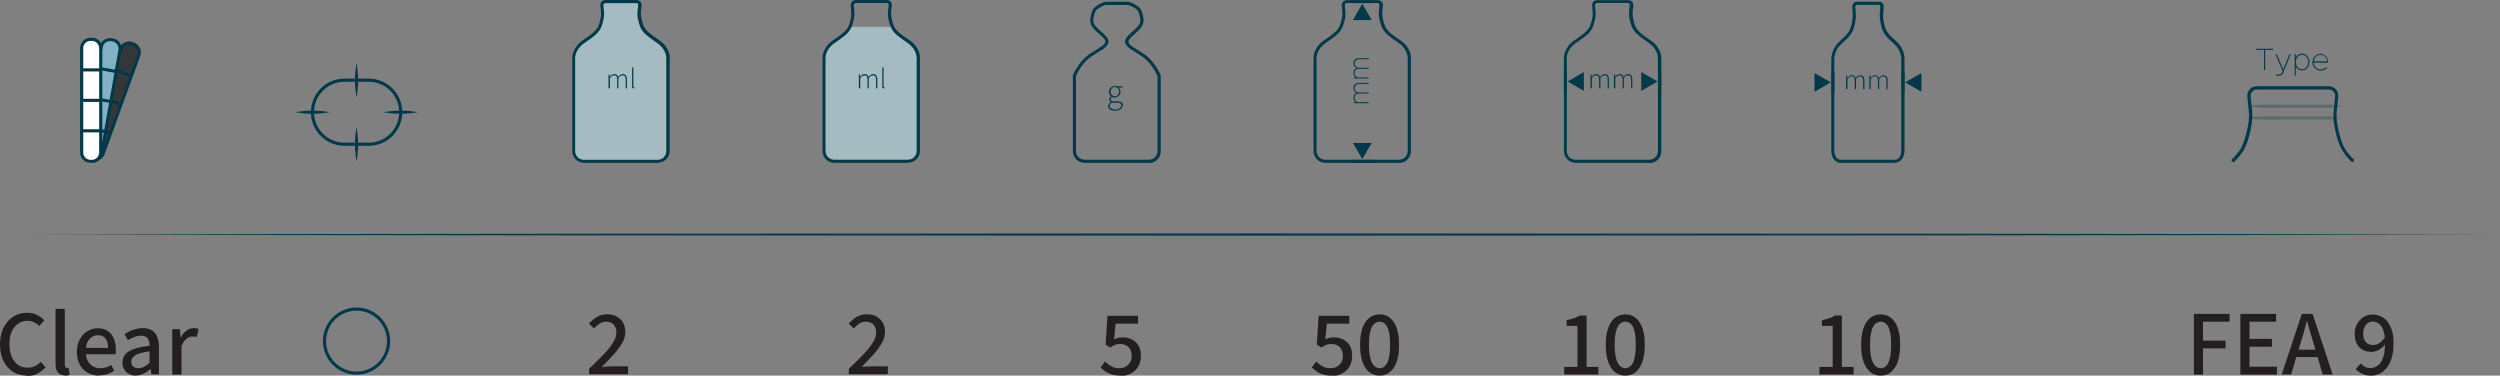 <?xml version="1.0" encoding="UTF-8"?>
<svg id="Layer_2" data-name="Layer 2" xmlns="http://www.w3.org/2000/svg" viewBox="0 0 199.42 29.96">
  <rect x="0" y="0" width="199.42" height="29.96" fill="#808080" stroke="none"/>
  <defs>
    <style>
      .cls-1 {
        fill: none;
      }

      .cls-2 {
        fill: #343738;
      }

      .cls-3 {
        fill: #231f20;
      }

      .cls-4 {
        fill: #fff;
      }

      .cls-5 {
        fill: #81b2c3;
      }

      .cls-6 {
        opacity: .7;
      }

      .cls-7 {
        opacity: .3;
      }

      .cls-8 {
        fill: #003a4a;
      }

      .cls-9 {
        fill: #b4d4de;
      }
    </style>
  </defs>
  <g id="Layer_1-2" data-name="Layer 1">
    <g id="minitester">
      <path class="cls-8" d="M29.41,11.63h-1.93c-1.48,0-2.68-1.2-2.68-2.68s1.2-2.68,2.68-2.68h1.93c1.48,0,2.68,1.2,2.68,2.68s-1.2,2.68-2.68,2.68ZM27.48,6.52c-1.34,0-2.43,1.09-2.43,2.43s1.09,2.43,2.43,2.43h1.93c1.34,0,2.43-1.09,2.43-2.43s-1.09-2.43-2.43-2.43h-1.93Z"/>
      <path class="cls-8" d="M28.44,5.03c.17.91.17,1.82,0,2.73-.17-.91-.17-1.82,0-2.73"/>
      <path class="cls-8" d="M28.44,10.14c.17.91.17,1.82,0,2.73-.17-.91-.17-1.82,0-2.73"/>
      <path class="cls-8" d="M33.33,8.95c-.91.17-1.82.17-2.73,0,.91-.17,1.82-.17,2.73,0"/>
      <path class="cls-8" d="M26.29,8.95c-.91.17-1.82.17-2.73,0,.91-.17,1.82-.17,2.73,0"/>
      <path class="cls-8" d="M91.65,12.99h-5.14c-.52,0-.93-.42-.93-.93v-6.07s.47-1.09,1.3-1.66c.27-.18.48-.31.66-.42.34-.21.51-.31.62-.52.09-.18-.19-.42-.48-.68-.32-.28-.64-.57-.7-.92-.05-.31.07-.86.25-1.1.16-.23.77-.55.97-.55h1.79c.2,0,.81.32.97.55.17.24.3.79.25,1.1-.06.35-.39.64-.7.92-.29.26-.57.51-.48.69.1.21.27.31.62.52.17.11.39.24.65.42h0c.83.57,1.27,1.61,1.29,1.66v.05s0,6.03,0,6.03c0,.51-.42.93-.93.93ZM85.83,6.06v6c0,.38.31.68.68.68h5.14c.38,0,.68-.31.68-.68v-6c-.07-.15-.49-1.04-1.19-1.53h0c-.26-.18-.47-.31-.64-.41-.37-.23-.57-.35-.71-.62-.17-.35.19-.67.54-.98.27-.24.58-.51.62-.77.04-.24-.07-.72-.2-.91-.13-.18-.66-.44-.77-.44h-1.79c-.11,0-.64.26-.77.44-.13.19-.24.67-.2.91.04.26.35.53.62.77.35.31.72.64.54.98-.14.27-.34.4-.71.62-.17.11-.38.23-.65.41-.71.48-1.12,1.37-1.19,1.53Z"/>
      <path class="cls-8" d="M88.95,8.83c-.11,0-.21-.01-.29-.04-.08-.03-.14-.07-.19-.13-.04-.05-.07-.12-.07-.19,0-.06.02-.12.05-.17.03-.05.08-.1.14-.15h0s-.06-.06-.08-.09c-.02-.04-.03-.08-.03-.13,0-.06.02-.11.05-.15.03-.04.06-.07.09-.09h0s-.08-.1-.11-.16c-.04-.06-.05-.13-.05-.21,0-.09.02-.17.06-.24.04-.07.1-.12.17-.16.07-.04.15-.06.23-.06.04,0,.07,0,.1,0,.03,0,.06.01.08.02h.45v.1h-.31s.08.09.1.14c.03.05.04.12.04.19,0,.09-.02.17-.06.24s-.1.12-.17.17c-.07.04-.15.06-.23.06-.04,0-.08,0-.12-.01s-.07-.02-.1-.04c-.03.02-.05.05-.07.08-.02.03-.03.07-.03.11,0,.05.02.09.05.12.04.03.1.05.2.05h.28c.15,0,.26.02.33.07.07.05.11.12.11.23,0,.08-.03.15-.08.21-.05.07-.12.12-.22.17-.09.04-.2.06-.33.06ZM88.96,8.73c.1,0,.18-.02.26-.05.07-.03.13-.07.17-.12.04-.05.06-.1.06-.16,0-.07-.03-.12-.08-.16-.05-.03-.13-.04-.23-.04h-.28s-.04,0-.07,0-.06,0-.1-.02c-.06.04-.11.08-.13.13s-.04.1-.04.14c0,.08.04.15.12.2.08.05.18.08.32.08ZM88.93,7.68c.06,0,.12-.02.17-.05.05-.03.09-.08.12-.13s.05-.12.05-.19c0-.11-.03-.2-.1-.27-.07-.06-.15-.1-.24-.1s-.17.03-.24.1c-.07.06-.1.15-.1.27,0,.07.02.14.05.19s.07.1.12.13c.05.03.11.05.17.05Z"/>
      <path class="cls-8" d="M111.61,12.99h-5.89c-.52,0-.94-.42-.94-.94v-7.43s-.03-.81.83-1.4c.8-.55.98-.7,1.19-1.02.13-.21.27-.77.28-1.06,0-.11-.02-.3-.03-.46,0-.09-.02-.18-.02-.25,0-.11.03-.22.11-.3.07-.08.18-.12.29-.12h2.5c.11,0,.21.05.29.13.07.08.11.19.1.3,0,.08-.02.17-.03.26-.02.16-.04.34-.03.45.01.29.15.85.28,1.06.2.32.38.47,1.18,1.02h0c.87.59.84,1.38.83,1.41v7.42c0,.52-.42.94-.94.94ZM107.42.25s-.08.02-.11.05c-.03.03-.04.07-.04.11,0,.07.01.15.02.24.02.18.04.37.04.5-.01.29-.15.91-.32,1.18-.23.36-.42.52-1.26,1.1-.75.51-.73,1.16-.73,1.19v7.43c0,.38.31.69.69.69h5.89c.38,0,.69-.31.69-.69v-7.43s.02-.69-.73-1.2c-.84-.58-1.03-.74-1.26-1.1-.17-.28-.31-.89-.32-1.18,0-.13.02-.31.03-.49,0-.09.02-.18.02-.25,0-.04-.01-.08-.04-.11-.03-.03-.06-.05-.11-.05h-2.5Z"/>
      <polygon class="cls-8" points="107.92 11.4 108.67 12.69 109.42 11.4 107.92 11.4"/>
      <path class="cls-8" d="M109.73,12.87c-.17.11-.33.14-.53.12h-1.33l-.27-.12.27-.12h1.33c.2-.02.36.01.53.12"/>
      <polygon class="cls-8" points="109.42 1.6 108.67 .3 107.92 1.6 109.42 1.6"/>
      <path class="cls-8" d="M107.61.13c.17-.11.33-.14.53-.12h1.33l.27.12-.27.12h-1.33c-.2.02-.36-.01-.53-.12"/>
      <path class="cls-8" d="M108.42,6.61h.78v.08h-.77c-.21,0-.37.14-.37.33,0,.21.15.36.35.36h.78v.08h-.77c-.21,0-.37.14-.37.33,0,.21.15.36.35.36h.78v.08h-1.19v-.08h.18c-.13-.05-.21-.19-.21-.37s.1-.31.26-.37c-.15-.05-.26-.2-.26-.4,0-.24.18-.4.44-.4"/>
      <path class="cls-8" d="M108.42,4.64h.78v.08h-.77c-.21,0-.37.14-.37.33,0,.21.15.36.35.36h.78v.08h-.77c-.21,0-.37.14-.37.33,0,.21.15.36.35.36h.78v.08h-1.19v-.08h.18c-.13-.05-.21-.19-.21-.37s.1-.31.26-.37c-.15-.05-.26-.2-.26-.4,0-.24.18-.4.44-.4"/>
      <path class="cls-8" d="M131.58,12.99h-5.89c-.52,0-.94-.42-.94-.94v-7.43s-.03-.81.83-1.4c.8-.55.98-.7,1.19-1.02.13-.21.27-.77.28-1.06,0-.11-.02-.3-.03-.46,0-.09-.02-.18-.02-.25,0-.11.03-.22.11-.3.07-.08.18-.12.29-.12h2.5c.11,0,.21.05.29.13.07.08.11.19.1.3,0,.08-.02.17-.03.27-.02.16-.04.34-.03.45.01.29.15.85.28,1.06.2.32.38.47,1.18,1.02h0c.87.59.84,1.38.83,1.41v7.42c0,.52-.42.94-.94.94ZM127.38.25s-.08.02-.11.05c-.03.03-.04.07-.04.11,0,.07.01.15.02.24.02.18.04.37.04.5-.01.29-.15.91-.32,1.18-.23.36-.42.52-1.26,1.1-.75.51-.73,1.16-.73,1.19v7.43c0,.38.31.69.69.69h5.89c.38,0,.69-.31.69-.69v-7.43s.02-.69-.73-1.2c-.84-.58-1.03-.74-1.26-1.1-.17-.27-.31-.89-.32-1.18,0-.13.02-.31.03-.48.01-.09.02-.18.03-.26,0-.04-.01-.08-.04-.11-.03-.03-.06-.05-.11-.05h-2.5Z"/>
      <polygon class="cls-8" points="126.34 5.75 125.05 6.5 126.34 7.25 126.34 5.75"/>
      <path class="cls-8" d="M124.87,7.56c-.11-.17-.14-.33-.12-.53v-1.33l.12-.27.12.27v1.33c.02.2-.01.36-.12.53"/>
      <polygon class="cls-8" points="130.92 7.25 132.22 6.5 130.92 5.75 130.92 7.25"/>
      <path class="cls-8" d="M132.39,5.44c.11.17.14.33.12.53v1.33l-.12.27-.12-.27v-1.33c-.02-.2.01-.36.12-.53"/>
      <g>
        <path class="cls-8" d="M126.87,7.04v-1.1h.09v.17h.02c.05-.06.1-.1.16-.14.06-.04.12-.06.18-.06.09,0,.16.02.21.06s.08.1.1.16c.06-.07.13-.12.19-.16.06-.04.12-.06.19-.06.11,0,.19.04.25.11.05.07.08.18.08.32v.71h-.1v-.7c0-.12-.02-.21-.06-.26-.04-.06-.1-.08-.19-.08-.05,0-.1.02-.16.05-.05.03-.11.09-.17.16v.83h-.1v-.7c0-.12-.02-.21-.06-.26-.04-.06-.1-.08-.19-.08-.1,0-.21.07-.33.21v.83h-.1Z"/>
        <path class="cls-8" d="M128.74,7.04v-1.1h.09v.17h.02c.05-.06.1-.1.16-.14.06-.04.12-.06.18-.06.09,0,.16.02.21.06s.08.1.1.16c.06-.07.13-.12.19-.16.06-.04.12-.06.19-.06.11,0,.19.04.25.11.05.07.08.18.08.32v.71h-.1v-.7c0-.12-.02-.21-.06-.26-.04-.06-.1-.08-.19-.08-.05,0-.1.02-.16.05-.05.03-.11.09-.17.16v.83h-.1v-.7c0-.12-.02-.21-.06-.26-.04-.06-.1-.08-.19-.08-.1,0-.21.07-.33.21v.83h-.1Z"/>
      </g>
      <g class="cls-6">
        <path class="cls-9" d="M52.51,3.33c-.82-.56-1.01-.72-1.22-1.06-.15-.24-.29-.83-.3-1.12,0-.18.04-.52.06-.73.01-.16-.11-.29-.27-.29h-2.5c-.16,0-.28.13-.27.29.02.21.07.54.06.73-.01.29-.14.88-.3,1.12-.22.34-.4.5-1.22,1.06-.82.56-.78,1.3-.78,1.3v7.43c0,.45.37.82.82.82h5.89c.45,0,.82-.37.82-.82v-7.43s.04-.74-.78-1.3"/>
        <rect class="cls-1" x="45.77" y=".13" width="7.52" height="12.74"/>
      </g>
      <path class="cls-8" d="M52.48,12.99h-5.89c-.52,0-.94-.42-.94-.94v-7.43s-.03-.81.83-1.4c.8-.55.98-.7,1.19-1.02.13-.21.27-.77.28-1.06,0-.11-.02-.29-.03-.46-.01-.09-.02-.18-.03-.25,0-.11.03-.22.1-.3.07-.08.18-.13.29-.13h2.5c.11,0,.21.05.29.12.07.08.11.19.11.3,0,.08-.02.17-.03.26-.02.16-.04.34-.03.45.01.29.15.85.28,1.06.2.32.38.47,1.19,1.02h0c.87.59.84,1.38.83,1.41v7.42c0,.52-.42.94-.94.94ZM48.28.25s-.08.02-.11.05c-.03.03-.04.07-.04.11,0,.07.01.16.02.25.02.18.04.37.04.5-.01.29-.15.91-.32,1.18-.23.36-.42.52-1.26,1.1-.75.51-.73,1.16-.73,1.19v7.43c0,.38.31.69.69.69h5.89c.38,0,.69-.31.69-.69v-7.43s.02-.69-.73-1.2h0c-.84-.58-1.03-.74-1.26-1.1-.17-.28-.31-.89-.32-1.18,0-.13.02-.31.04-.49.01-.09.02-.18.03-.25,0-.04-.01-.08-.04-.11-.03-.03-.06-.05-.11-.05h-2.5Z"/>
      <g>
        <path class="cls-8" d="M48.54,7.04v-1.1h.09v.17h.02c.05-.06.1-.1.16-.14.06-.04.12-.06.18-.06.09,0,.16.02.21.06s.08.1.1.16c.06-.07.13-.12.19-.16.06-.04.12-.06.19-.06.11,0,.19.04.25.11.05.07.08.18.08.32v.71h-.1v-.7c0-.12-.02-.21-.06-.26-.04-.06-.1-.08-.19-.08-.05,0-.1.02-.16.05-.05.03-.11.09-.17.16v.83h-.1v-.7c0-.12-.02-.21-.06-.26-.04-.06-.1-.08-.19-.08-.1,0-.21.07-.33.21v.83h-.1Z"/>
        <path class="cls-8" d="M50.55,7.06s-.06,0-.08-.02-.04-.03-.04-.06-.01-.06-.01-.1v-1.5h.1v1.51s0,.04.01.05.02.02.04.02c0,0,0,0,.01,0,0,0,.01,0,.02,0l.02.08s-.02,0-.03,0c-.01,0-.02,0-.04,0Z"/>
      </g>
      <g class="cls-6">
        <path class="cls-9" d="M73.26,12.05v-7.42s.04-.74-.78-1.3c-.82-.56-1.01-.72-1.22-1.06-.02-.04-.04-.08-.07-.13h-3.39s-.04.09-.07.13c-.22.34-.4.5-1.22,1.06-.82.56-.78,1.3-.78,1.3v7.42c0,.45.37.82.82.82h5.89c.45,0,.82-.37.82-.82"/>
        <rect class="cls-1" x="65.74" y="2.14" width="7.52" height="10.73"/>
      </g>
      <path class="cls-8" d="M72.44,12.99h-5.89c-.52,0-.94-.42-.94-.94v-7.43s-.03-.81.83-1.4c.8-.55.98-.7,1.19-1.02.13-.21.27-.77.28-1.06,0-.11-.02-.3-.03-.46,0-.09-.02-.18-.02-.25,0-.11.03-.22.1-.3.07-.08.18-.13.29-.13h2.5c.11,0,.21.05.29.12.07.08.11.19.1.3,0,.08-.02.17-.03.26-.02.16-.04.34-.03.45.01.29.15.85.28,1.06.2.32.38.47,1.19,1.02h0c.87.59.84,1.38.83,1.41v7.42c0,.52-.42.94-.94.94ZM68.25.25s-.08.02-.11.05c-.03.03-.04.07-.04.11,0,.07.01.15.02.24.02.18.04.37.04.5-.01.29-.15.91-.32,1.18-.23.36-.42.52-1.26,1.1-.75.51-.73,1.16-.73,1.19v7.43c0,.38.31.69.69.69h5.89c.38,0,.69-.31.69-.69v-7.43s.02-.69-.73-1.2c-.84-.58-1.03-.74-1.25-1.1-.17-.28-.31-.89-.32-1.18,0-.13.02-.31.04-.49.01-.09.02-.18.03-.25,0-.04-.01-.08-.04-.11-.03-.03-.06-.05-.11-.05h-2.5Z"/>
      <g>
        <path class="cls-8" d="M68.51,7.04v-1.1h.09v.17h.02c.05-.06.1-.1.16-.14.06-.04.12-.06.18-.06.09,0,.16.02.21.06s.08.1.1.16c.06-.07.13-.12.19-.16.06-.04.12-.06.19-.06.11,0,.19.04.25.11.05.07.08.18.08.32v.71h-.1v-.7c0-.12-.02-.21-.06-.26-.04-.06-.1-.08-.19-.08-.05,0-.1.02-.16.05-.05.03-.11.09-.17.16v.83h-.1v-.7c0-.12-.02-.21-.06-.26-.04-.06-.1-.08-.19-.08-.1,0-.21.07-.33.21v.83h-.1Z"/>
        <path class="cls-8" d="M70.51,7.06s-.06,0-.08-.02-.04-.03-.04-.06-.01-.06-.01-.1v-1.5h.1v1.51s0,.04.01.05.02.02.04.02c0,0,0,0,.01,0,0,0,.01,0,.02,0l.02.08s-.02,0-.03,0c-.01,0-.02,0-.04,0Z"/>
      </g>
      <path class="cls-8" d="M151.19,12.99h-4.38c-.4,0-.73-.42-.73-.93v-7.34s-.02-.79.62-1.38c.6-.55.73-.69.88-1.01.1-.21.2-.77.21-1.06,0-.11-.01-.29-.02-.45,0-.09-.02-.18-.02-.26,0-.12.03-.24.11-.32.06-.06.14-.1.22-.1h1.86c.08,0,.16.03.21.1.08.08.12.2.11.32,0,.07-.01.16-.02.24-.01.16-.03.35-.03.46,0,.29.11.84.21,1.06.15.32.27.46.88,1.01h0c.65.59.62,1.35.62,1.38v7.33c0,.51-.33.93-.73.93ZM148.07.4s-.03.01-.04.02c-.02.02-.04.07-.04.13,0,.07.01.16.02.25.01.17.03.35.03.48,0,.28-.11.88-.24,1.16-.17.35-.31.52-.94,1.09-.56.5-.54,1.18-.54,1.19v7.34c0,.38.22.68.48.68h4.38c.27,0,.48-.31.48-.68v-7.34s.02-.69-.54-1.19h0c-.63-.57-.77-.73-.94-1.09-.13-.27-.23-.88-.24-1.16,0-.13.01-.31.03-.49,0-.09.01-.17.02-.24,0-.06-.02-.11-.04-.14,0,0-.02-.02-.03-.02h-1.86Z"/>
      <polygon class="cls-8" points="144.74 7.32 146.03 6.57 144.74 5.83 144.74 7.32"/>
      <path class="cls-8" d="M146.21,5.52c.11.17.14.32.12.52v1.31l-.12.26-.12-.26v-1.31c-.02-.2.01-.35.12-.52"/>
      <g>
        <path class="cls-8" d="M147.26,7.12v-1.09h.09v.17h.02c.05-.06.1-.1.16-.14.06-.04.12-.06.18-.06.09,0,.16.02.2.06s.08.09.1.16c.06-.07.12-.12.19-.16s.12-.06.19-.06c.11,0,.19.04.25.1.05.07.08.17.08.32v.7h-.1v-.69c0-.12-.02-.2-.06-.26-.04-.05-.1-.08-.18-.08-.05,0-.1.02-.16.05-.05.03-.11.08-.17.15v.82h-.1v-.69c0-.12-.02-.2-.06-.26-.04-.05-.1-.08-.19-.08-.1,0-.21.07-.33.21v.82h-.1Z"/>
        <path class="cls-8" d="M149.11,7.12v-1.09h.09v.17h.02c.05-.06.1-.1.16-.14.06-.04.12-.06.18-.06.09,0,.16.02.2.06s.08.09.1.16c.06-.07.12-.12.19-.16s.12-.06.19-.06c.11,0,.19.04.25.1.05.07.08.17.08.32v.7h-.1v-.69c0-.12-.02-.2-.06-.26-.04-.05-.1-.08-.18-.08-.05,0-.1.02-.16.05-.05.03-.11.08-.17.15v.82h-.1v-.69c0-.12-.02-.2-.06-.26-.04-.05-.1-.08-.19-.08-.1,0-.21.07-.33.21v.82h-.1Z"/>
      </g>
      <polygon class="cls-8" points="153.27 5.83 151.97 6.57 153.27 7.32 153.27 5.83"/>
      <path class="cls-8" d="M151.8,7.62c-.11-.17-.14-.32-.12-.52v-1.31l.12-.26.12.26v1.31c.02.2-.01.35-.12.52"/>
      <polygon class="cls-8" points="180.6 3.98 179.97 3.98 179.97 3.89 181.32 3.89 181.32 3.98 180.69 3.98 180.69 5.59 180.6 5.59 180.6 3.98"/>
      <path class="cls-8" d="M181.54,6l.03-.09c.06.03.12.05.18.05.11,0,.21-.05.25-.12l.08-.18-.57-1.34h.1l.52,1.22.5-1.22h.1l-.6,1.47c-.07.17-.19.26-.37.26-.07,0-.15-.01-.2-.04"/>
      <path class="cls-8" d="M184.22,4.95c0,.36-.26.67-.58.67-.22,0-.41-.11-.51-.3v.7h-.09v-1.71h.09v.27c.1-.18.28-.3.51-.3.31,0,.58.31.58.67M184.13,4.95c0-.32-.23-.58-.5-.58s-.49.24-.49.58.2.58.49.58.5-.27.5-.58"/>
      <path class="cls-8" d="M185.57,5.36l.06.07c-.11.12-.33.2-.54.2-.34,0-.63-.31-.63-.67s.28-.67.63-.67.61.29.61.71h-1.15c.02.3.26.54.54.54.18,0,.37-.06.47-.18M184.56,4.9h1.06c-.01-.32-.22-.53-.52-.53s-.52.23-.54.53"/>
      <path class="cls-8" d="M178.14,12.96l-.17-.19c.35-.32.56-.59.76-.91.35-.56.65-1.89.67-2.52.01-.26-.04-.69-.08-1.07-.02-.21-.05-.42-.06-.59-.01-.21.06-.41.2-.56.14-.15.34-.24.55-.24h5.76c.21,0,.41.09.55.24.14.15.21.36.2.56-.01.17-.04.37-.06.58-.04.38-.09.81-.08,1.08.02.62.32,1.96.67,2.52.2.32.41.59.76.91l-.17.19c-.37-.34-.59-.63-.8-.96-.39-.61-.69-2-.71-2.64-.01-.28.04-.71.08-1.11.02-.21.04-.41.06-.58.01-.14-.04-.27-.13-.37s-.22-.16-.36-.16h-5.76c-.14,0-.27.06-.36.16-.09.1-.14.23-.13.37.01.17.03.37.06.58.04.41.09.83.08,1.11-.03.64-.32,2.03-.71,2.64-.21.33-.43.63-.8.96Z"/>
      <g class="cls-7">
        <path class="cls-8" d="M179.14,8.47c1.09-.21,2.76-.1,3.88-.12h2.91l.97.12-.97.12h-2.91c-1.12-.02-2.78.08-3.88-.12"/>
        <path class="cls-8" d="M179.02,9.41c1.09-.21,2.76-.1,3.88-.12h2.91l.97.12-.97.12h-2.91c-1.12-.02-2.78.08-3.88-.12"/>
        <rect class="cls-1" x="179.02" y="8.34" width="7.87" height="1.2"/>
      </g>
      <g>
        <path class="cls-3" d="M2.16,29.96c-.41,0-.78-.1-1.1-.29-.32-.19-.58-.48-.77-.85-.19-.37-.29-.82-.29-1.35,0-.39.06-.75.17-1.06.11-.31.27-.57.46-.79s.43-.38.69-.5c.26-.12.55-.17.86-.17s.56.06.79.18.42.26.56.43l-.4.45c-.12-.13-.26-.23-.42-.31-.16-.07-.33-.11-.53-.11-.28,0-.52.08-.74.23s-.38.37-.51.64c-.12.27-.18.6-.18.99s.06.72.18,1c.12.28.29.5.5.65.22.15.47.23.77.23.22,0,.41-.04.58-.12.17-.08.33-.2.47-.35l.38.43c-.2.23-.42.4-.65.52-.24.12-.51.18-.82.18Z"/>
        <path class="cls-3" d="M5.17,29.94c-.18,0-.32-.04-.42-.11-.11-.07-.18-.18-.24-.31s-.08-.3-.08-.49v-4.39h.74v4.44c0,.1.02.17.05.21.03.04.08.06.12.06.02,0,.04,0,.06,0s.04,0,.07-.01l.1.55s-.1.04-.17.06c-.07.01-.14.02-.23.02Z"/>
        <path class="cls-3" d="M7.88,29.96c-.33,0-.62-.08-.89-.23s-.48-.37-.63-.65-.23-.62-.23-1.01.08-.73.24-1.01.36-.5.61-.65.52-.23.8-.23c.31,0,.58.07.8.21s.38.34.49.6c.11.26.17.55.17.89,0,.07,0,.15,0,.21,0,.07-.01.13-.02.17h-2.52v-.51s1.92,0,1.92,0c0-.33-.07-.57-.21-.75-.14-.17-.34-.26-.6-.26-.16,0-.31.04-.46.13-.15.09-.27.23-.37.42-.1.19-.14.45-.14.76,0,.3.06.55.17.75.11.2.25.34.42.43.17.09.37.14.57.14.16,0,.32-.02.46-.07.14-.04.28-.11.41-.19l.24.45c-.16.12-.34.21-.54.28-.2.07-.43.1-.67.1Z"/>
        <path class="cls-3" d="M10.84,29.96c-.2,0-.38-.04-.55-.13-.16-.09-.29-.21-.38-.36s-.14-.34-.14-.55c0-.39.17-.7.52-.9.34-.21.89-.36,1.65-.44,0-.14-.02-.27-.06-.39-.04-.12-.11-.22-.21-.3-.1-.08-.24-.11-.42-.11-.19,0-.38.04-.55.11-.17.07-.34.15-.49.24l-.28-.48c.13-.08.27-.15.42-.23.15-.07.31-.13.49-.18.17-.05.36-.07.55-.07.3,0,.54.06.73.18s.33.3.42.52c.09.23.14.5.14.82v2.17h-.6l-.06-.41h-.03c-.16.14-.34.26-.53.35-.19.1-.4.15-.62.15ZM11.06,29.37c.16,0,.31-.04.44-.12.14-.08.28-.18.43-.32v-.9c-.36.04-.64.11-.86.18-.21.08-.36.17-.46.28-.09.11-.14.23-.14.36,0,.18.06.31.17.4.11.08.25.12.42.12Z"/>
        <path class="cls-3" d="M13.74,29.87v-3.61h.61l.06.65h.02c.12-.23.27-.41.45-.54.18-.13.37-.2.57-.2.08,0,.16,0,.22.02.06.01.12.03.18.06l-.16.63c-.05-.01-.11-.03-.16-.03-.05,0-.11-.01-.18-.01-.15,0-.3.06-.46.17-.16.12-.3.32-.41.61v2.26h-.74Z"/>
      </g>
      <path class="cls-3" d="M46.99,29.87v-.45c.45-.43.84-.82,1.17-1.16.33-.34.57-.65.75-.94.17-.28.26-.54.26-.79,0-.26-.07-.47-.21-.63-.14-.16-.35-.24-.62-.24-.19,0-.36.05-.52.16s-.31.24-.44.38l-.4-.39c.21-.23.42-.41.65-.54.23-.13.5-.2.8-.2s.55.06.77.18c.22.12.38.28.5.49.12.21.18.45.18.73,0,.3-.08.6-.25.89-.17.29-.39.6-.67.91-.28.31-.6.65-.96,1.01.12-.01.25-.03.39-.04.14,0,.27-.02.4-.02h1.31v.63h-3.11Z"/>
      <path class="cls-3" d="M67.71,29.87v-.45c.45-.43.84-.82,1.17-1.16.33-.34.57-.65.75-.94.17-.28.26-.54.26-.79,0-.26-.07-.47-.21-.63-.14-.16-.35-.24-.62-.24-.19,0-.36.05-.52.16s-.31.24-.44.38l-.4-.39c.21-.23.42-.41.65-.54.23-.13.5-.2.8-.2s.55.06.77.18c.22.12.38.28.5.49.12.21.18.45.18.73,0,.3-.08.6-.25.89-.17.29-.39.6-.67.91-.28.31-.6.65-.96,1.01.12-.01.25-.03.39-.04.14,0,.27-.02.4-.02h1.31v.63h-3.11Z"/>
      <path class="cls-3" d="M89.36,29.96c-.25,0-.47-.03-.67-.09s-.37-.14-.51-.24c-.15-.1-.28-.2-.39-.32l.35-.47c.14.14.3.26.49.37.18.11.4.16.66.16.18,0,.35-.04.5-.12s.26-.2.35-.34.13-.32.13-.52c0-.3-.08-.53-.25-.7-.17-.17-.4-.25-.68-.25-.16,0-.29.02-.4.07-.11.04-.23.11-.38.21l-.37-.24.15-2.29h2.44v.63h-1.79l-.12,1.25c.11-.05.21-.1.32-.12.1-.03.22-.04.35-.04.27,0,.52.05.74.16.22.11.4.27.53.48.13.22.2.49.2.83s-.08.64-.23.88c-.15.24-.35.42-.6.55-.25.12-.51.19-.8.19Z"/>
      <g>
        <path class="cls-3" d="M106.21,29.96c-.25,0-.47-.03-.67-.09s-.37-.14-.51-.24c-.15-.1-.28-.2-.39-.32l.35-.47c.14.14.3.26.49.37.18.11.4.16.66.16.18,0,.35-.04.5-.12s.26-.2.35-.34.13-.32.13-.52c0-.3-.08-.53-.25-.7-.17-.17-.4-.25-.68-.25-.16,0-.29.02-.4.07-.11.04-.23.11-.38.21l-.37-.24.15-2.29h2.44v.63h-1.79l-.12,1.25c.11-.05.21-.1.32-.12.1-.03.22-.04.35-.04.27,0,.52.05.74.16.22.11.4.27.53.48.13.22.2.49.2.83s-.08.64-.23.88c-.15.24-.35.42-.6.55-.25.12-.51.19-.8.19Z"/>
        <path class="cls-3" d="M110.05,29.96c-.48,0-.86-.21-1.14-.63-.28-.42-.42-1.03-.42-1.82s.14-1.39.42-1.81c.28-.41.66-.62,1.14-.62s.86.21,1.13.62c.28.41.42,1.01.42,1.81s-.14,1.4-.42,1.82c-.28.42-.66.63-1.13.63ZM110.05,29.37c.17,0,.32-.06.44-.19.13-.13.23-.33.29-.6.07-.28.1-.64.1-1.08s-.03-.81-.1-1.08c-.07-.27-.17-.46-.29-.58-.13-.12-.28-.18-.44-.18s-.31.06-.44.18c-.13.12-.23.32-.3.58-.07.27-.11.63-.11,1.08s.04.81.11,1.08.17.48.3.6c.13.12.28.19.44.19Z"/>
      </g>
      <g>
        <path class="cls-3" d="M124.77,29.87v-.6h1.06v-3.27h-.86v-.46c.23-.04.42-.1.59-.16.17-.06.32-.13.45-.21h.55v4.1h.94v.6h-2.74Z"/>
        <path class="cls-3" d="M129.65,29.96c-.48,0-.86-.21-1.14-.63-.28-.42-.42-1.03-.42-1.82s.14-1.39.42-1.81c.28-.41.66-.62,1.14-.62s.86.21,1.13.62c.28.41.42,1.01.42,1.81s-.14,1.4-.42,1.82c-.28.42-.66.63-1.13.63ZM129.65,29.37c.17,0,.32-.06.44-.19.13-.13.23-.33.29-.6.07-.28.1-.64.1-1.08s-.03-.81-.1-1.08c-.07-.27-.17-.46-.29-.58-.13-.12-.28-.18-.44-.18s-.31.06-.44.18c-.13.12-.23.32-.3.58-.07.27-.11.63-.11,1.08s.04.81.11,1.08.17.48.3.6c.13.12.28.19.44.19Z"/>
      </g>
      <g>
        <path class="cls-3" d="M145.13,29.87v-.6h1.06v-3.27h-.86v-.46c.23-.04.42-.1.59-.16.17-.06.32-.13.45-.21h.55v4.1h.94v.6h-2.74Z"/>
        <path class="cls-3" d="M150.02,29.96c-.48,0-.86-.21-1.14-.63-.28-.42-.42-1.03-.42-1.82s.14-1.39.42-1.81c.28-.41.66-.62,1.14-.62s.86.21,1.13.62c.28.41.42,1.01.42,1.81s-.14,1.4-.42,1.82c-.28.42-.66.63-1.13.63ZM150.02,29.37c.17,0,.32-.06.44-.19.13-.13.23-.33.29-.6.07-.28.1-.64.1-1.08s-.03-.81-.1-1.08c-.07-.27-.17-.46-.29-.58-.13-.12-.28-.18-.44-.18s-.31.06-.44.18c-.13.12-.23.32-.3.58-.07.27-.11.63-.11,1.08s.04.81.11,1.08.17.48.3.6c.13.12.28.19.44.19Z"/>
      </g>
      <g>
        <path class="cls-3" d="M175,29.87v-4.83h2.85v.62h-2.12v1.51h1.8v.62h-1.8v2.09h-.73Z"/>
        <path class="cls-3" d="M178.71,29.87v-4.83h2.85v.62h-2.12v1.37h1.79v.63h-1.79v1.59h2.19v.63h-2.92Z"/>
        <path class="cls-3" d="M182.01,29.87l1.6-4.83h.86l1.6,4.83h-.79l-.78-2.64c-.08-.27-.16-.53-.24-.8-.07-.27-.15-.54-.23-.81h-.03c-.07.27-.14.54-.21.81-.07.27-.15.54-.24.8l-.79,2.64h-.75ZM182.89,28.48v-.59h2.26v.59h-2.26Z"/>
        <path class="cls-3" d="M189.11,29.96c-.27,0-.5-.05-.7-.15s-.37-.22-.5-.36l.4-.46c.09.11.21.2.34.27.14.07.28.1.42.1.21,0,.41-.06.59-.19.18-.13.32-.33.43-.63s.16-.69.16-1.18c0-.39-.04-.71-.12-.96-.08-.25-.19-.44-.34-.56-.15-.12-.32-.19-.52-.19-.14,0-.26.04-.38.11-.12.08-.21.19-.28.33-.07.14-.1.31-.1.52,0,.19.03.36.09.49.06.13.15.24.27.31.12.07.27.11.44.11.15,0,.31-.05.47-.14.16-.1.32-.26.47-.48l.03.55c-.14.19-.31.34-.51.45-.2.11-.4.17-.58.17-.27,0-.51-.05-.71-.16-.2-.11-.36-.27-.48-.49-.12-.22-.17-.48-.17-.8s.07-.57.2-.8c.13-.23.31-.41.52-.54s.46-.19.72-.19c.23,0,.44.05.64.14.2.09.38.23.53.42s.27.43.36.71c.09.29.13.62.13,1.01,0,.46-.05.86-.15,1.19s-.24.6-.41.8-.36.36-.58.46c-.22.1-.45.15-.69.15Z"/>
      </g>
      <path class="cls-8" d="M2.1,18.71c49.18-.12,148.15-.12,197.32,0-49.18.12-148.15.12-197.32,0"/>
      <path class="cls-2" d="M10.64,3.52l-.11-.04c-.36-.13-.77.06-.9.42l-2.84,7.82c-.13.37.06.77.42.9l.11.04c.36.13.77-.06.9-.42l2.84-7.83c.13-.36-.06-.77-.42-.9"/>
      <path class="cls-8" d="M7.56,12.83c-.09,0-.19-.02-.28-.05l-.11-.04c-.43-.16-.65-.63-.49-1.06l2.84-7.83c.16-.43.63-.65,1.06-.49l.11.04c.43.16.65.63.5,1.06l-2.84,7.83c-.12.34-.44.54-.78.54ZM10.3,3.57c-.24,0-.46.15-.54.38l-2.84,7.83c-.11.3.05.63.35.74l.11.04c.3.11.63-.05.74-.35l2.84-7.83c.11-.3-.05-.63-.34-.74h0l-.11-.04c-.06-.02-.13-.03-.2-.03Z"/>
      <line class="cls-4" x1="9.04" y1="5.53" x2="10.47" y2="6.05"/>
      <rect class="cls-8" x="9.63" y="5.03" width=".25" height="1.52" transform="translate(.98 12.98) rotate(-70.03)"/>
      <line class="cls-4" x1="8.21" y1="7.82" x2="9.64" y2="8.33"/>
      <rect class="cls-8" x="8.8" y="7.32" width=".25" height="1.52" transform="translate(-1.71 13.71) rotate(-70.03)"/>
      <line class="cls-4" x1="7.38" y1="10.1" x2="8.81" y2="10.62"/>
      <rect class="cls-8" x="7.97" y="9.6" width=".25" height="1.52" transform="translate(-4.4 14.44) rotate(-70.07)"/>
      <path class="cls-5" d="M9.01,3.19l-.11-.02c-.38-.07-.75.19-.81.57l-1.44,8.2c-.07.38.19.75.57.81l.11.02c.38.07.75-.19.81-.57l1.45-8.2c.07-.38-.19-.75-.57-.81"/>
      <path class="cls-8" d="M7.44,12.91s-.1,0-.15-.01l-.11-.02c-.22-.04-.41-.16-.53-.34s-.17-.4-.14-.62l1.44-8.2c.04-.22.16-.41.34-.53s.4-.17.62-.14l.11.02c.45.08.75.51.67.96l-1.45,8.2c-.04.22-.16.41-.34.54-.14.1-.3.15-.47.15ZM8.77,3.28c-.12,0-.23.04-.33.1-.13.09-.21.22-.24.37l-1.44,8.2c-.03.15,0,.3.09.43.09.13.22.21.37.24l.11.02c.15.03.3,0,.43-.1.13-.09.21-.22.24-.37l1.45-8.2c.05-.31-.16-.61-.47-.67l-.11-.02s-.07,0-.1,0Z"/>
      <line class="cls-4" x1="7.78" y1="5.44" x2="9.28" y2="5.7"/>
      <polygon class="cls-8" points="9.25 5.83 7.76 5.56 7.8 5.32 9.3 5.58 9.25 5.83"/>
      <line class="cls-4" x1="7.36" y1="7.84" x2="8.85" y2="8.1"/>
      <polygon class="cls-8" points="8.83 8.22 7.34 7.96 7.38 7.71 8.87 7.98 8.83 8.22"/>
      <line class="cls-4" x1="6.94" y1="10.23" x2="8.43" y2="10.5"/>
      <polygon class="cls-8" points="8.41 10.62 6.91 10.36 6.96 10.11 8.45 10.37 8.41 10.62"/>
      <path class="cls-4" d="M7.33,3.14h-.11c-.39,0-.7.31-.7.7v8.33c0,.39.31.7.7.7h.11c.39,0,.7-.31.7-.7V3.84c0-.39-.31-.7-.7-.7"/>
      <path class="cls-8" d="M7.33,12.99h-.11c-.46,0-.83-.37-.83-.83V3.84c0-.46.37-.83.83-.83h.11c.46,0,.83.37.83.83v8.33c0,.46-.37.83-.83.83ZM7.22,3.26c-.32,0-.58.26-.58.58v8.33c0,.32.26.58.58.58h.11c.32,0,.58-.26.58-.58V3.84c0-.32-.26-.58-.58-.58h-.11Z"/>
      <rect class="cls-8" x="6.52" y="5.45" width="1.52" height=".25"/>
      <rect class="cls-8" x="6.52" y="7.88" width="1.52" height=".25"/>
      <rect class="cls-8" x="6.52" y="10.31" width="1.52" height=".25"/>
      <path class="cls-8" d="M28.44,29.89c-1.48,0-2.68-1.2-2.68-2.68s1.2-2.68,2.68-2.68,2.68,1.2,2.68,2.68-1.2,2.68-2.68,2.68ZM28.44,24.78c-1.34,0-2.43,1.09-2.43,2.43s1.09,2.43,2.43,2.43,2.43-1.09,2.43-2.43-1.09-2.43-2.43-2.43Z"/>
    </g>
  </g>
</svg>